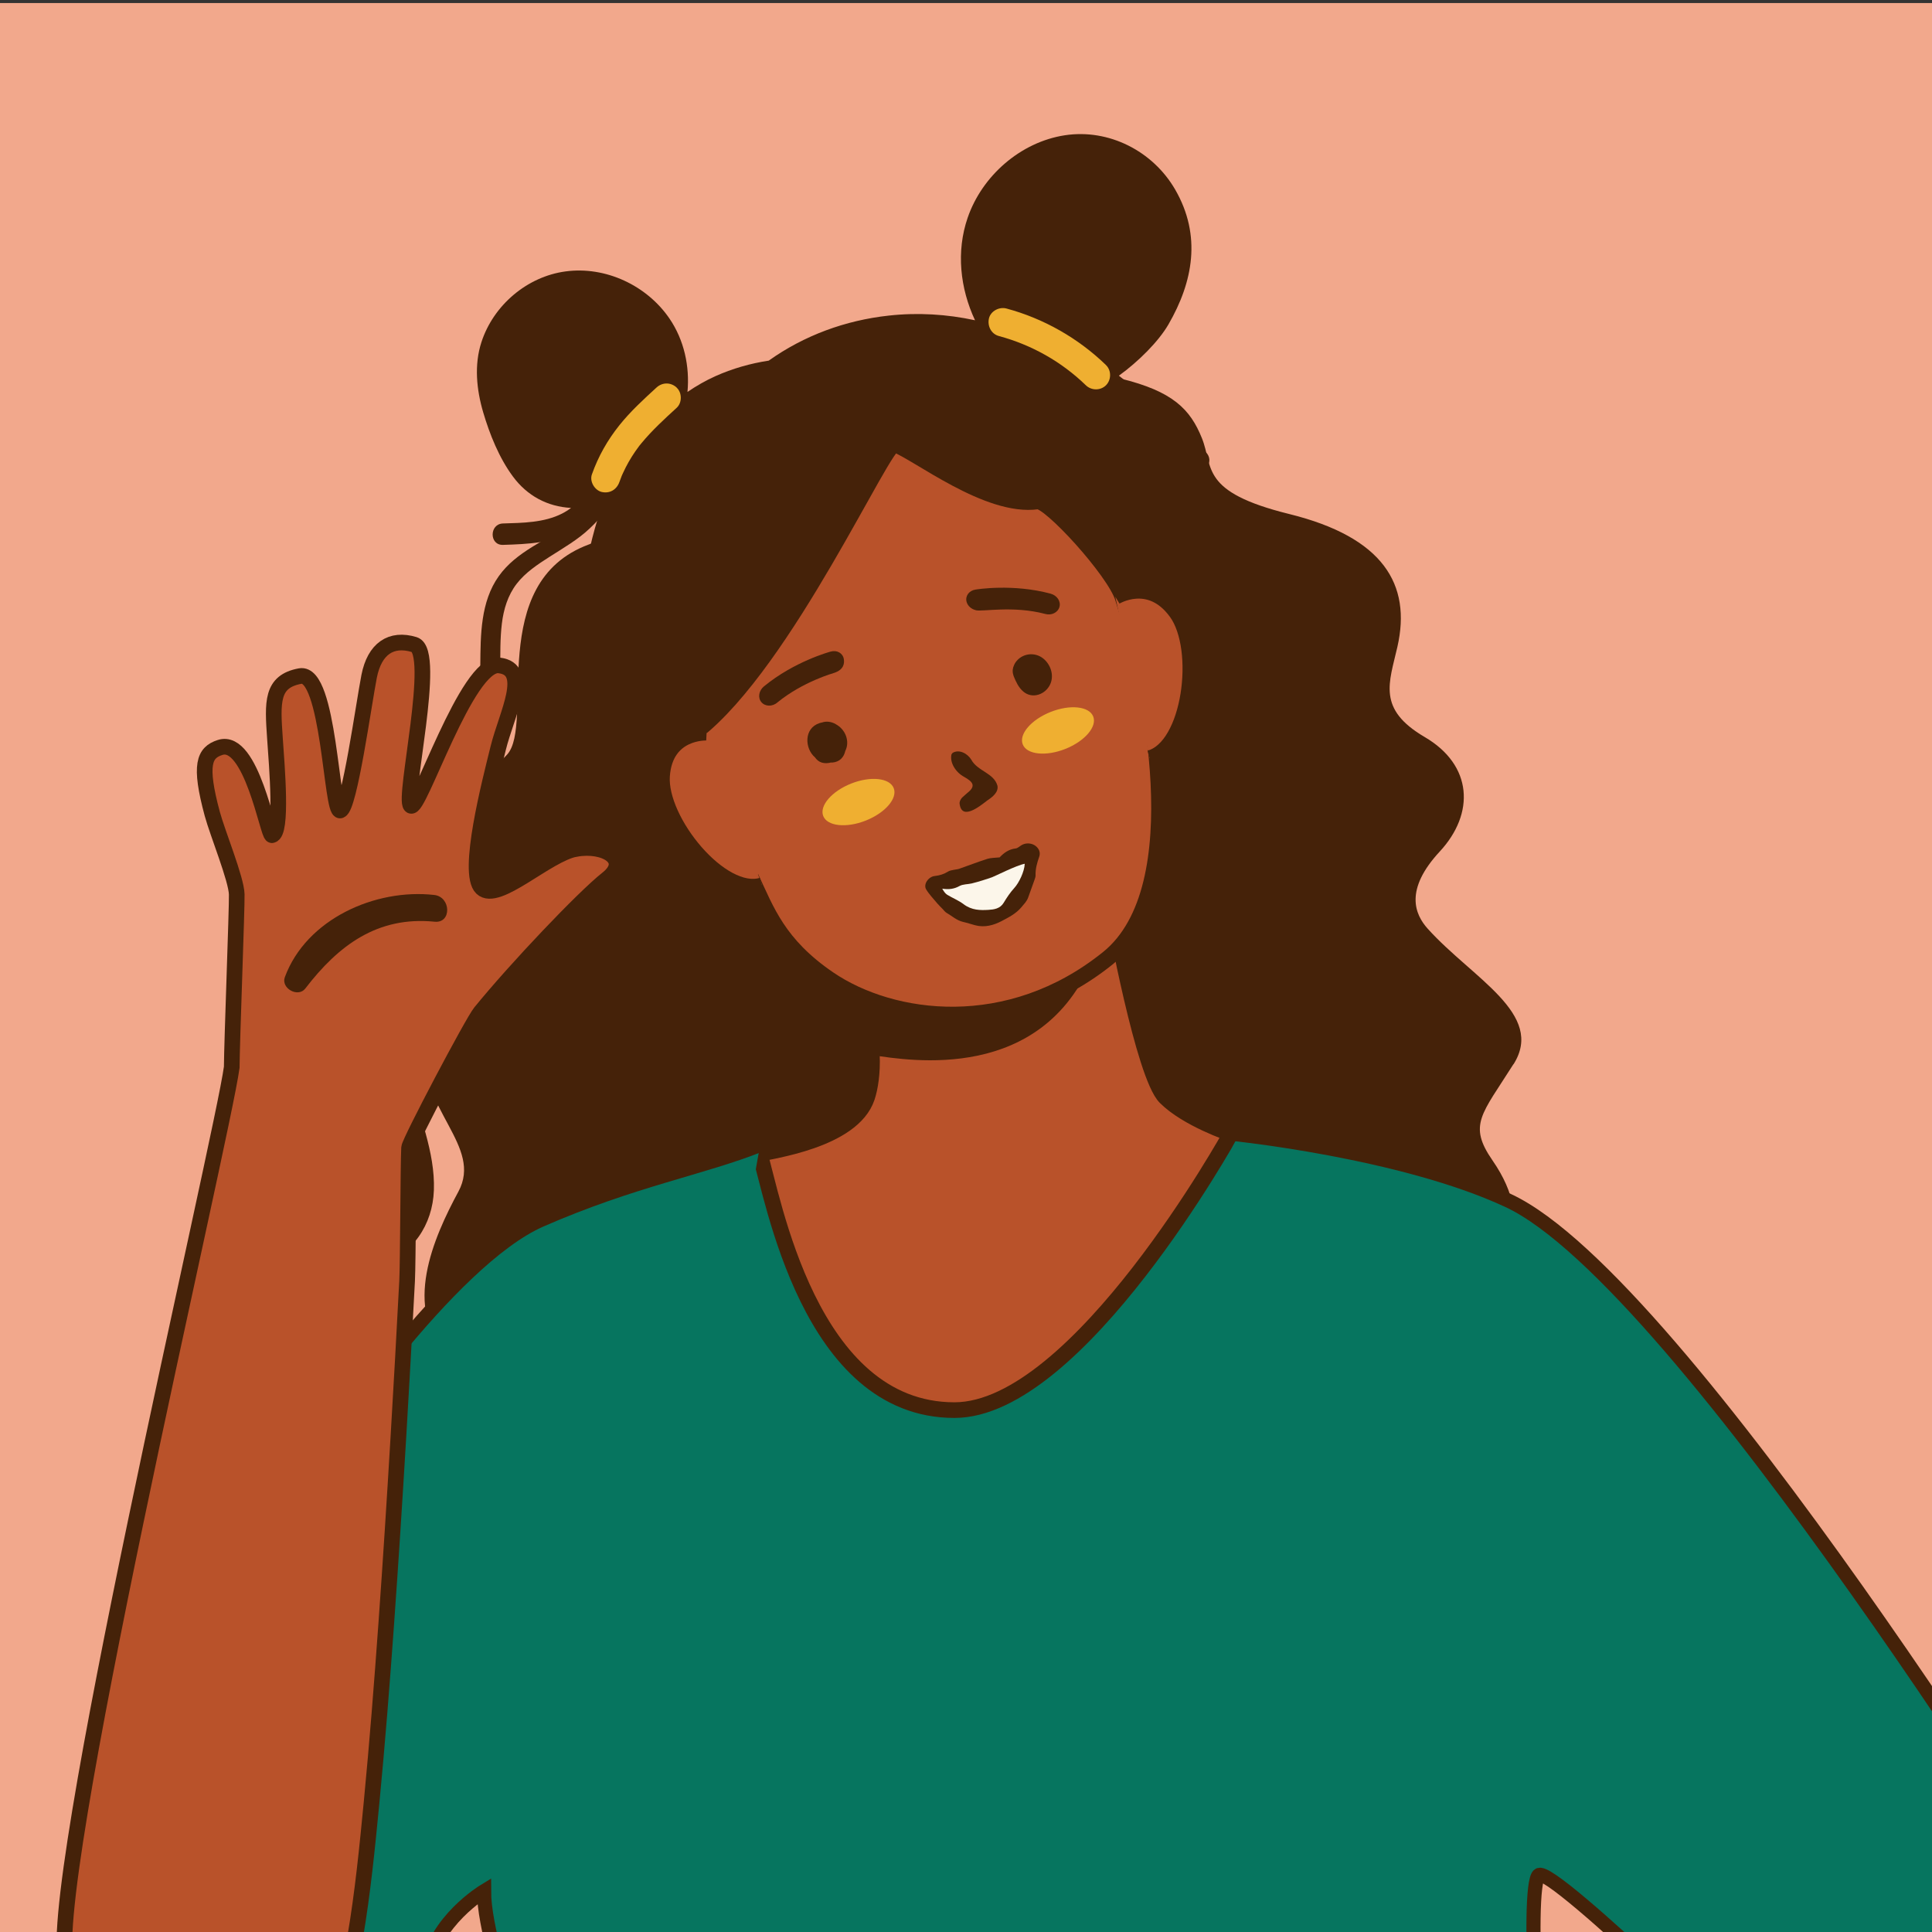 <svg xmlns="http://www.w3.org/2000/svg" xmlns:xlink="http://www.w3.org/1999/xlink" id="Calque_1" data-name="Calque 1" viewBox="0 0 355.5 355.5"><rect x="0" y="0" width="355.5" height="355.5" fill="#333333" stroke="none"/><defs><style>      .cls-1 {        fill: none;      }      .cls-2 {        fill: #e85217;        stroke: #8a5138;        stroke-width: 3px;      }      .cls-2, .cls-3, .cls-4 {        stroke-miterlimit: 10;      }      .cls-5 {        fill: #fcf6ea;      }      .cls-3 {        fill: #b9522a;        stroke-width: 2.88px;      }      .cls-3, .cls-4 {        stroke: #452209;      }      .cls-6 {        fill: #f2a88c;      }      .cls-7 {        clip-path: url(#clippath-1);      }      .cls-8 {        fill: #452209;      }      .cls-9 {        fill: #efaf31;      }      .cls-4 {        fill: #06755f;        stroke-width: 2.6px;      }      .cls-10 {        clip-path: url(#clippath);      }    </style><clipPath id="clippath"><rect class="cls-1" x="390.18" y="-5.1" width="355.5" height="355.5"></rect></clipPath><clipPath id="clippath-1"><rect class="cls-1" x="-2" y="-1.07" width="357.67" height="357.67"></rect></clipPath></defs><rect class="cls-6" x="-.25" y=".56" width="356" height="356"></rect><g class="cls-10"><path class="cls-2" d="M751.1,315.67c-1.8-8.11-3.6-14.41-3.6-14.41,0,0,4.5-17.11.9-27.92-3.6-10.81-7.21-14.41-7.21-14.41,0,0,1.8-14.41-7.21-18.01-4.5-1.8-14.41-.68-23.19.9l-26.46-18.46c.2-.63.31-.97.31-.97,0,0-4-14.68-8.45-20.9-4.45-6.23-17.35-13.79-17.35-13.79-.68-.34-1.52-2.29-2.06-2.94-.62-.73-1.3-1.42-2.05-2-1.18-.92-2.54-1.57-4.03-1.77-1.33-.2-2.68-.02-3.97.32-.72.2-1.42.71-2.12.85-1.01.2-1.73-.43-2.61-.92-2.46-1.4-6.31-3.52-9.13-3.24-1.59.17-2.07.43-2.94-.89-.58-.9-1.17-1.76-1.9-2.55-1.41-1.54-3.09-2.82-4.87-3.91-1.77-1.09-4.15-2.61-6.25-2.94,0,0-47.92-7.59-56.81-8.48-8.9-.89-12.45,3.56-12.45,3.56,0,0-13.34,1.78-34.69,1.78-8.52,0-16.33,2.13-22.64,4.68h0l-2.53,1.09c-1.13.51-2.19,1.02-3.19,1.53v-.19s-20.11,11.13-20.11,11.13l-28.31,22.65c-13.28-2.8-27.44-1.81-27.44-1.81,0,0-15.42,7.63-17.2,23.64,0,0-18.68,9.79-23.13,23.13-4.45,13.34-3.56,16.9-10.67,26.69-7.12,9.78-16.9,27.58-3.56,45.37,2.99,3.99,6.16,6.99,9.4,9.19,1.48,1.91,3.54,3.31,6.31,4.08,31.72,8.82,54.56-18.61,64.35-28.39,7.57-7.57,31.61-23.63,42.13-30.53.15.48.3.97.45,1.46.41,1.35.82,2.71,1.22,4.07,2.95,9.95,5.71,19.98,7.95,30.12.41,1.82.83,3.66,1.2,5.5.23,1.08.44,2.15.63,3.24.36,2.04.63,4.08.75,6.12.11,1.92.35,3.76.58,5.56.52,4.21.97,8.23-.44,12.78-.49,1.57-1.13,3.12-1.62,4.7-.32,1.04-.58,2.1-.69,3.18-.28,2.91.52,5.81,1.42,8.59.36,1.09.73,2.19.77,3.34.04,1.46-.46,2.87-.88,4.27-1.62,5.35-2.18,11.57-1.1,17.11.71,3.64,2.51,9.19,6.8,9.91,5.35.89,71.16,23.13,116.53,23.13s56.93-9.78,59.6-14.23c1.27-2.13-.09-8.93-1.87-15.45-.19-.68-.37-1.35-.56-2.02-1.81-6.33-3.8-11.88-3.8-11.88,0,0,.89-3.56,3.56-11.56,1.65-4.95-3.17-9.56-7.08-12.36-2.42-1.73-4.48-2.76-4.48-2.76,0,0,.88-1.39,2.07-3.44,1.89-3.26,4.56-8.21,5.76-12.04.06-.18.12-.36.17-.53.39-1.38.66-2.62.85-3.99.59-4.27.48-9.78,1.39-24.3,3.09,5.08,7.21,12.04,11.55,19.85,4.16,7.49,7.89,15,12.73,21.14,0,.01.01.02.02.03,9.91,14.41,29.72,18.01,45.94,10.81,16.21-7.21,17.11-33.33,15.31-41.43Z"></path></g><g class="cls-7"><g><path class="cls-8" d="M278.5,195.83c5.84-9.27-7.54-15.79-15.78-24.93-2.41-2.67-4.3-7.2,2.2-14.21,6.5-7.01,6.07-15.9-2.75-21.06-8.82-5.16-6.55-9.97-5.04-16.61,2.62-11.52-2.65-20.17-19.88-24.43-16.53-4.08-13.94-8.62-16.09-13.96-2.14-5.33-5.36-8.63-14.97-10.97-9.61-2.33-13.71,5.23-24.31-.48-10.61-5.71-20.51-10.51-40.26,7.73-3.31,3.06-5.02,4.92-6.27,6.59-3.8-2.11-7.75-2.26-9.63-2.38-3.18-.21-6.36.34-9.23,1.74-2.83,1.39-5.05,3.59-6.55,6.36-.76,1.41-1.36,2.92-2.26,4.26-.77,1.13-1.77,2-2.86,2.82-4.38,3.29-9.76,5.1-13.05,9.73-3.35,4.71-3.34,10.8-3.39,16.34-.05,5.51-.05,11.34-4.31,15.42-2.3,2.2-4.66,4.15-6.22,6.99-1.49,2.71-2.33,5.79-2.42,8.88-.09,3.27.85,6.2,1.9,9.24.97,2.8,2.29,6.2.33,8.87-.9,1.23-2.11,2.21-3.05,3.41-.96,1.22-1.72,2.56-2.34,3.98-1.22,2.77-1.77,5.87-1.85,8.89-.22,8.02,2.95,15.46,4.85,23.1.91,3.65,1.58,7.61.46,11.29-.99,3.25-3.51,5.96-6.72,7.12-2.04.73-1.35,4.07.77,3.35,6.13-2.07,9.84-7.5,10.06-13.92.24-7.09-2.79-13.85-4.48-20.61-1.52-6.07-2.27-12.85.69-18.64,1.46-2.85,4.33-4.67,5.59-7.59,1.21-2.82.61-5.91-.31-8.72-.99-3.02-2.25-5.94-2.19-9.18.05-2.95.91-5.84,2.48-8.35,1.72-2.73,4.44-4.46,6.48-6.91,1.79-2.15,2.86-4.76,3.38-7.5,1.06-5.54.2-11.19.87-16.76.32-2.61,1.09-5.18,2.71-7.29,1.6-2.09,3.9-3.6,6.09-5,2.53-1.62,5.21-3.15,7.39-5.23,1.22-1.16,2.37-2.36,3.26-3.8.93-1.5,1.62-3.18,2.79-4.52,2.16-2.47,5.46-3.71,8.67-4.02,2-.2,4.02.03,5.98.42,1.45.29,3.27.62,4.19,1.45.42.52-.44.93-.44.93,0,0-7.19-2.42-12.14-.26-4.95,2.16-.77,8.42-12.51,12.78-18.99,7.05-9.95,33.03-15.02,38.65-5.07,5.62-10.49,3.61-10.37,13.94.12,10.33,7.45,16.3,3.45,20.58-4,4.27-8.03,5.71-8.62,18.32-.59,12.61,11.09,19.21,6.57,27.58-4.52,8.37-10.46,21.64-1.82,30.12,8.65,8.48,14.69,3.82,6.65,13.42-8.05,9.6,6.88,33.13,19.49,32.31,12.61-.82,15.75-15.74,21.48-8.81s15.55,2.66,25.74-2.58c10.19-5.24,16.1-16.38,26.07-10.94,9.98,5.43,20.69,1.17,27.25-7.11,6.56-8.28,10.62,5.79,20.3,8.13,9.68,2.34,24.68-3.62,31.52-16.67,5.13-9.8,1.69-12.71,11.58-21.02,3.35-2.82,10.5-10.32,2.04-22.56-4.57-6.6-2.01-8.47,3.83-17.73Z"></path><g><path class="cls-8" d="M286.93,257.67c.06-.77-.82-1.52-1.7-1.36-21.72-12.56-31.02-38.93-37.73-61.7-4.21-14.29-7.31-28.87-9.35-43.62-1.88-13.52-3.17-27.41-8.39-40.16-3.34-8.17-8.38-15.47-14.75-21.38-2.37-5.72-5.66-11.06-9.82-15.67-.24-.27-.51-.51-.76-.78,1.44,1.25,2.68,2.75,4.01,4.09,3.4,3.44,7.15,6.53,11.14,9.25.88.6,2.18.17,2.69-.71.57-.97.17-2.09-.71-2.69-3.53-2.41-6.83-5.13-9.86-8.15-1.43-1.42-2.74-2.98-4.23-4.35-.5-.46-1.04-.9-1.59-1.31,3.56-2.58,7.27-6.24,9.13-9.45,4.51-7.81,6.12-16.31,1.24-24.78-4.09-7.09-12.2-11.25-20.32-10.01-8.14,1.25-15.23,7.46-17.88,15.19-2.13,6.2-1.39,12.98,1.36,18.85-5.17-1.12-10.53-1.45-15.87-.86-7.98.87-15.57,3.65-22.09,8.29-3.38.51-6.69,1.46-9.82,2.86-1.82.82-3.52,1.8-5.13,2.9.43-4.71-.61-9.54-3.31-13.5-4.16-6.1-11.76-9.67-19.12-8.68-7.09.95-13.27,6.22-15.48,13-1.37,4.2-.91,8.75.32,12.93,1.2,4.06,2.93,8.38,5.47,11.81,2.62,3.55,6.33,5.54,10.7,5.78-.53.4-1.09.75-1.66,1.04-3.3,1.68-7.25,1.71-10.87,1.82-2.53.08-2.54,4.02,0,3.94,4.51-.14,9.28-.34,13.32-2.6,2.04-1.14,3.77-2.8,4.93-4.78.16-.04.31-.07.47-.11-.19.53-.36,1.07-.54,1.61-.32.22-.59.56-.74,1.04-5.87,19.09-3.55,39.25-1.05,58.69.64,4.96,1.26,9.93,2.14,14.85.89,4.96,2.57,9.87,3.01,14.89.45,5.12-.6,10.2-1.24,15.25-.61,4.81-.88,9.66-.8,14.51.19,11.08,2.15,22.13,5.8,32.59.83,2.38,4.63,1.36,3.8-1.05-3.2-9.19-5.11-18.79-5.56-28.52-.22-4.84-.11-9.7.36-14.52.47-4.82,1.49-9.59,1.66-14.44.18-5.09-1.15-9.89-2.25-14.81-1.1-4.96-1.85-9.99-2.51-15.02-.91-6.91-1.82-13.83-2.43-20.77.41,1.87.83,3.73,1.28,5.57,2.53,10.55,5.18,21.14,8.3,31.56.18,5.49-.07,11-.35,16.49-.47,9.18-.8,18.35-.2,27.54,1.07,16.41,4.94,32.9,13.94,46.86,4.45,6.9,10.06,12.97,16.74,17.76,1,1.25,2,2.51,3.3,3.44,3.62,2.6,8.79,1.48,12.93,1.24,10.64-.61,21.29-1.2,31.93-1.83,10.18-.61,20.24-1.65,30.16-4.09,9.67-2.38,19.06-5.74,28.27-9.49,5.01-2.05,9.98-4.21,14.93-6.41,4.38-1.95,9.13-3.66,13.12-6.39,1.04.33,1.91-.75,1.65-1.63Z"></path><path class="cls-9" d="M203.52,67.18c-5.12-4.95-11.45-8.56-18.32-10.41-1.32-.36-2.91.45-3.23,1.83-.31,1.38.41,2.85,1.83,3.23,6.04,1.63,11.52,4.72,16,9.06,1.02.99,2.7,1.01,3.71,0,.99-.99,1.02-2.72,0-3.71Z"></path><path class="cls-9" d="M124.51,71.31c-1.09-1-2.63-.99-3.71,0-2.38,2.18-4.77,4.37-6.8,6.9-2.21,2.76-3.91,5.75-5.09,9.09-.46,1.3.52,2.93,1.83,3.23,1.47.33,2.74-.45,3.23-1.83.13-.37.27-.74.42-1.11.02-.05.03-.08.04-.1,0,0,0,0,0,0,.07-.16.14-.32.22-.48.31-.68.65-1.35,1.02-2,.37-.65.77-1.29,1.19-1.9.22-.32.45-.64.69-.96.03-.04.06-.08.08-.11.14-.17.28-.34.42-.51,1.95-2.36,4.21-4.43,6.46-6.49,1.02-.93,1.01-2.78,0-3.71Z"></path></g><path class="cls-4" d="M226.49,208.6s31.39,3.14,51.08,12.33c31.93,14.9,103.72,131.3,106.35,135.24,0,0-3.94-3.94-21.01,5.25-17.07,9.19-34.03,16.48-35.34,23.05,0,0-42.27-41.57-44.45-39.42-2.18,2.14-.83,41.67,6.29,68.56,11.82,44.64,39.36,94.86,39.36,106.68s-42.01,24.95-91.91,30.2c-61.72,6.5-110.29-6.56-139.17-10.5,0,0,5.25-60.68,5.25-106.35,0-51.21,0-81.4-3.94-90.59,0,0-61.85,30.53-67.69,29.05,0,0,6.93-14.42-3.21-46.12-10.5-32.82,111.7-113.62,111.7-113.62l86.68-3.75Z"></path><path class="cls-8" d="M13.45,367.83c6.17,15.32,48.07,30.37,51.45,17.48,2.23-8.51-27.92-33.9-33.88-35.68-5.96-1.78-20.12,11.86-17.57,18.2Z"></path><g><path class="cls-3" d="M226.49,208.6s-28.11,50.87-50.87,50.87c-26.77,0-33.4-39.34-35.82-47.12,1.68-.57,17.08-2.41,19.75-10.44.58-1.73,1.02-4.54.88-7.76-.19-4.98-1.15-10.76-1.74-13.93-.28-1.49-.48-2.4-.48-2.4l46.85-9.37s5.35,29.45,9.37,33.47c4.02,4.02,12.05,6.69,12.05,6.69Z"></path><path class="cls-8" d="M201.06,176.47c-9.37,22.76-33.47,18.74-40.61,17.67-.19-4.98-1.15-10.76-1.74-13.93l42.35-3.73Z"></path><path class="cls-3" d="M138.19,161.43c2.87,6.11,5.01,12.34,14.32,18.69,11.6,7.91,33.13,10.86,51.35-3.81,16.33-13.15,7.01-52.38,4.34-61.06-.49-1.59-1.03-3.36-1.6-5.22-1.52-4.94-13.54-18.07-15.69-17.76-9.19,1.31-22.05-8.97-26.26-10.5-1.91-.7-20.09,40.08-36.57,52.88"></path><path class="cls-3" d="M130.02,134.82s-7.62-.38-8.2,7.94c-.58,8.32,10.95,22.43,18.4,20.15"></path><path class="cls-3" d="M205.24,109.84s6.31-3.92,11.21,2.83c4.9,6.75,2.6,24.83-4.92,26.84"></path></g><g><path class="cls-8" d="M179.56,112.28c-.81-.19-1.49-.77-1.7-1.53-.29-1.06.43-2.07,1.61-2.26.28-.05,6.92-1.12,13.85.75,1.18.32,1.91,1.4,1.63,2.43-.28,1.03-1.46,1.64-2.66,1.29-5.88-1.55-11.55-.37-12.73-.67Z"></path><path class="cls-8" d="M155.27,121.28c-.17-1.08-1.24-1.71-2.4-1.39-.27.07-6.76,1.85-12.3,6.41-.95.78-1.16,2.07-.48,2.89.68.82,2.01.89,2.95.07,4.71-3.85,10.38-5.42,10.44-5.44,1.8-.6,1.91-1.75,1.79-2.53Z"></path><path class="cls-8" d="M153.73,133.21c-.8-.42-1.65-.55-2.47-.27-.1.02-.19.04-.29.07-.04,0-.07,0-.11.02-.04.01-.06.03-.09.04-2.86.93-2.73,4.65-.81,6.29.3.43.7.79,1.25.96.54.16,1.15.14,1.71-.02.05,0,.1.02.17.02,1.43-.09,2.19-1,2.45-2.14.87-1.72.08-3.97-1.8-4.95Z"></path><path class="cls-8" d="M191.99,121.19c-1.59-1.3-3.96-.99-5.13.7-.1.15-.19.31-.26.48-.27.54-.34,1.16-.16,1.77.02.07.04.14.06.21,0,.02.01.04.02.07.43,1.04.89,2.08,1.77,2.83,1.68,1.44,4.11.53,4.96-1.35.74-1.64.09-3.6-1.26-4.71Z"></path><path class="cls-9" d="M164.45,145.02c.74,1.88-1.56,4.55-5.14,5.97-3.58,1.42-7.09,1.04-7.83-.84-.74-1.88,1.56-4.55,5.14-5.97,3.58-1.42,7.09-1.04,7.83.84Z"></path><path class="cls-9" d="M201.16,131.84c.74,1.88-1.56,4.55-5.14,5.97-3.58,1.42-7.09,1.04-7.83-.84-.74-1.88,1.56-4.55,5.14-5.97,3.58-1.42,7.09-1.04,7.83.84Z"></path><path class="cls-8" d="M175.08,138.8c-.37,1.59.86,3.38,2.33,4.15,1.55.88,2.28,1.64.58,2.96-.6.59-1.32.93-1.43,1.83.29,3.39,3.67.66,5.08-.43,1.03-.68,2.11-1.55,1.9-2.72-.64-2.37-3.67-2.67-4.82-4.81-.72-1.17-2.25-1.95-3.43-1.25l-.21.27Z"></path><g><path class="cls-8" d="M183.95,157.75c.73-.77,1.65-1.49,2.94-1.63.37-.04.71-.39,1.07-.6,1.18-.7,2.79-.22,3.27,1.03.12.31.12.75,0,1.07-.4,1.14-.73,2.28-.68,3.51,0,.22-.09.45-.16.67-.4,1.13-.8,2.25-1.21,3.37-.26.71-.78,1.21-1.25,1.78-.99,1.18-2.32,1.84-3.58,2.51-1.49.79-3.17,1.26-4.92.79-.75-.2-1.49-.45-2.24-.62-1.16-.27-2.01-1.08-3-1.65-.31-.18-.53-.5-.78-.76-.31-.32-.63-.62-.92-.96-.71-.86-1.51-1.67-2.08-2.62-.54-.9.4-2.33,1.6-2.45.9-.1,1.7-.35,2.46-.83.3-.19.69-.22,1.05-.31.31-.07.65-.08.95-.18,1.73-.6,3.45-1.27,5.19-1.83.63-.2,1.34-.18,2.29-.28Z"></path><path class="cls-5" d="M188.56,158.94c-.06,1.46-1.08,3.53-1.91,4.44-.75.82-1.39,1.77-1.97,2.74-.65,1.09-1.79,1.24-2.79,1.3-1.5.09-3.08.09-4.58-1.04-.93-.71-2.03-1.13-3.02-1.74-.37-.23-.65-.66-.91-1.12,1.2.19,2.2.06,3.18-.49.64-.35,1.49-.3,2.23-.47.74-.17,1.46-.4,2.18-.62.53-.16,1.05-.35,1.57-.52.39-.12,4.5-2.21,6.01-2.48Z"></path></g></g><path class="cls-4" d="M103.28,415.56c0-23.38-14.21-54.83-14.21-67.58,0,0-9.23,5.61-10.3,14.11-1.06,8.5-16.06,24.41-16.06,24.41l-5.02-9.49-22.49-42.55,23.91-67.47s23.38-35.06,40.38-42.5c17-7.44,29.75-9.56,40.38-13.81"></path><path class="cls-3" d="M105.96,156.2c-5.33.98-14.41,9.96-17.3,7.21s1.47-19.5,3.01-25.74c1.53-6.24,6.11-14.54.17-15.23-5.94-.69-14.82,27.17-16.26,25.8-1.45-1.37,4.91-28.33.65-29.63s-7.31.75-8.31,5.85c-1,5.1-3.61,24.06-5.29,24.67-1.68.61-2.06-25.71-7.4-24.73-5.33.98-5.1,4.77-4.64,11.43.37,5.34,1.41,17.44-.54,17.85-.74.16-3.8-18.02-9.56-16.14-2.91.94-3.89,3.11-1.43,12.22.96,3.55,4.43,11.99,4.5,14.81.06,2.42-.9,27.35-.92,31.81-1.7,12.9-35.33,155.09-30.28,165.19,6.38,12.75,10.63,17,22.31,17s22.31,1.06,28.69-13.81c1.11-2.58,1.52-5.53,1.99-8.28,1.4-8.21,2.22-16.52,3.02-24.8,1.06-10.99,1.92-22.01,2.71-33.02.82-11.43,1.55-22.87,2.23-34.31.57-9.55,1.1-19.11,1.6-28.67.17-3.35.2-21.14.36-24.49.05-1.11,11.68-23.15,13.12-24.91,6.56-8.06,18.92-21.07,23.34-24.57,4.42-3.5-.45-6.47-5.78-5.49Z"></path><path class="cls-8" d="M56.18,181.89c6.08-7.93,13.28-13.34,23.79-12.29,3.17.32,3.03-4.57-.06-4.92-10.84-1.23-23.56,4.43-27.5,15.13-.75,2.05,2.44,3.82,3.77,2.08Z"></path></g></g></svg>